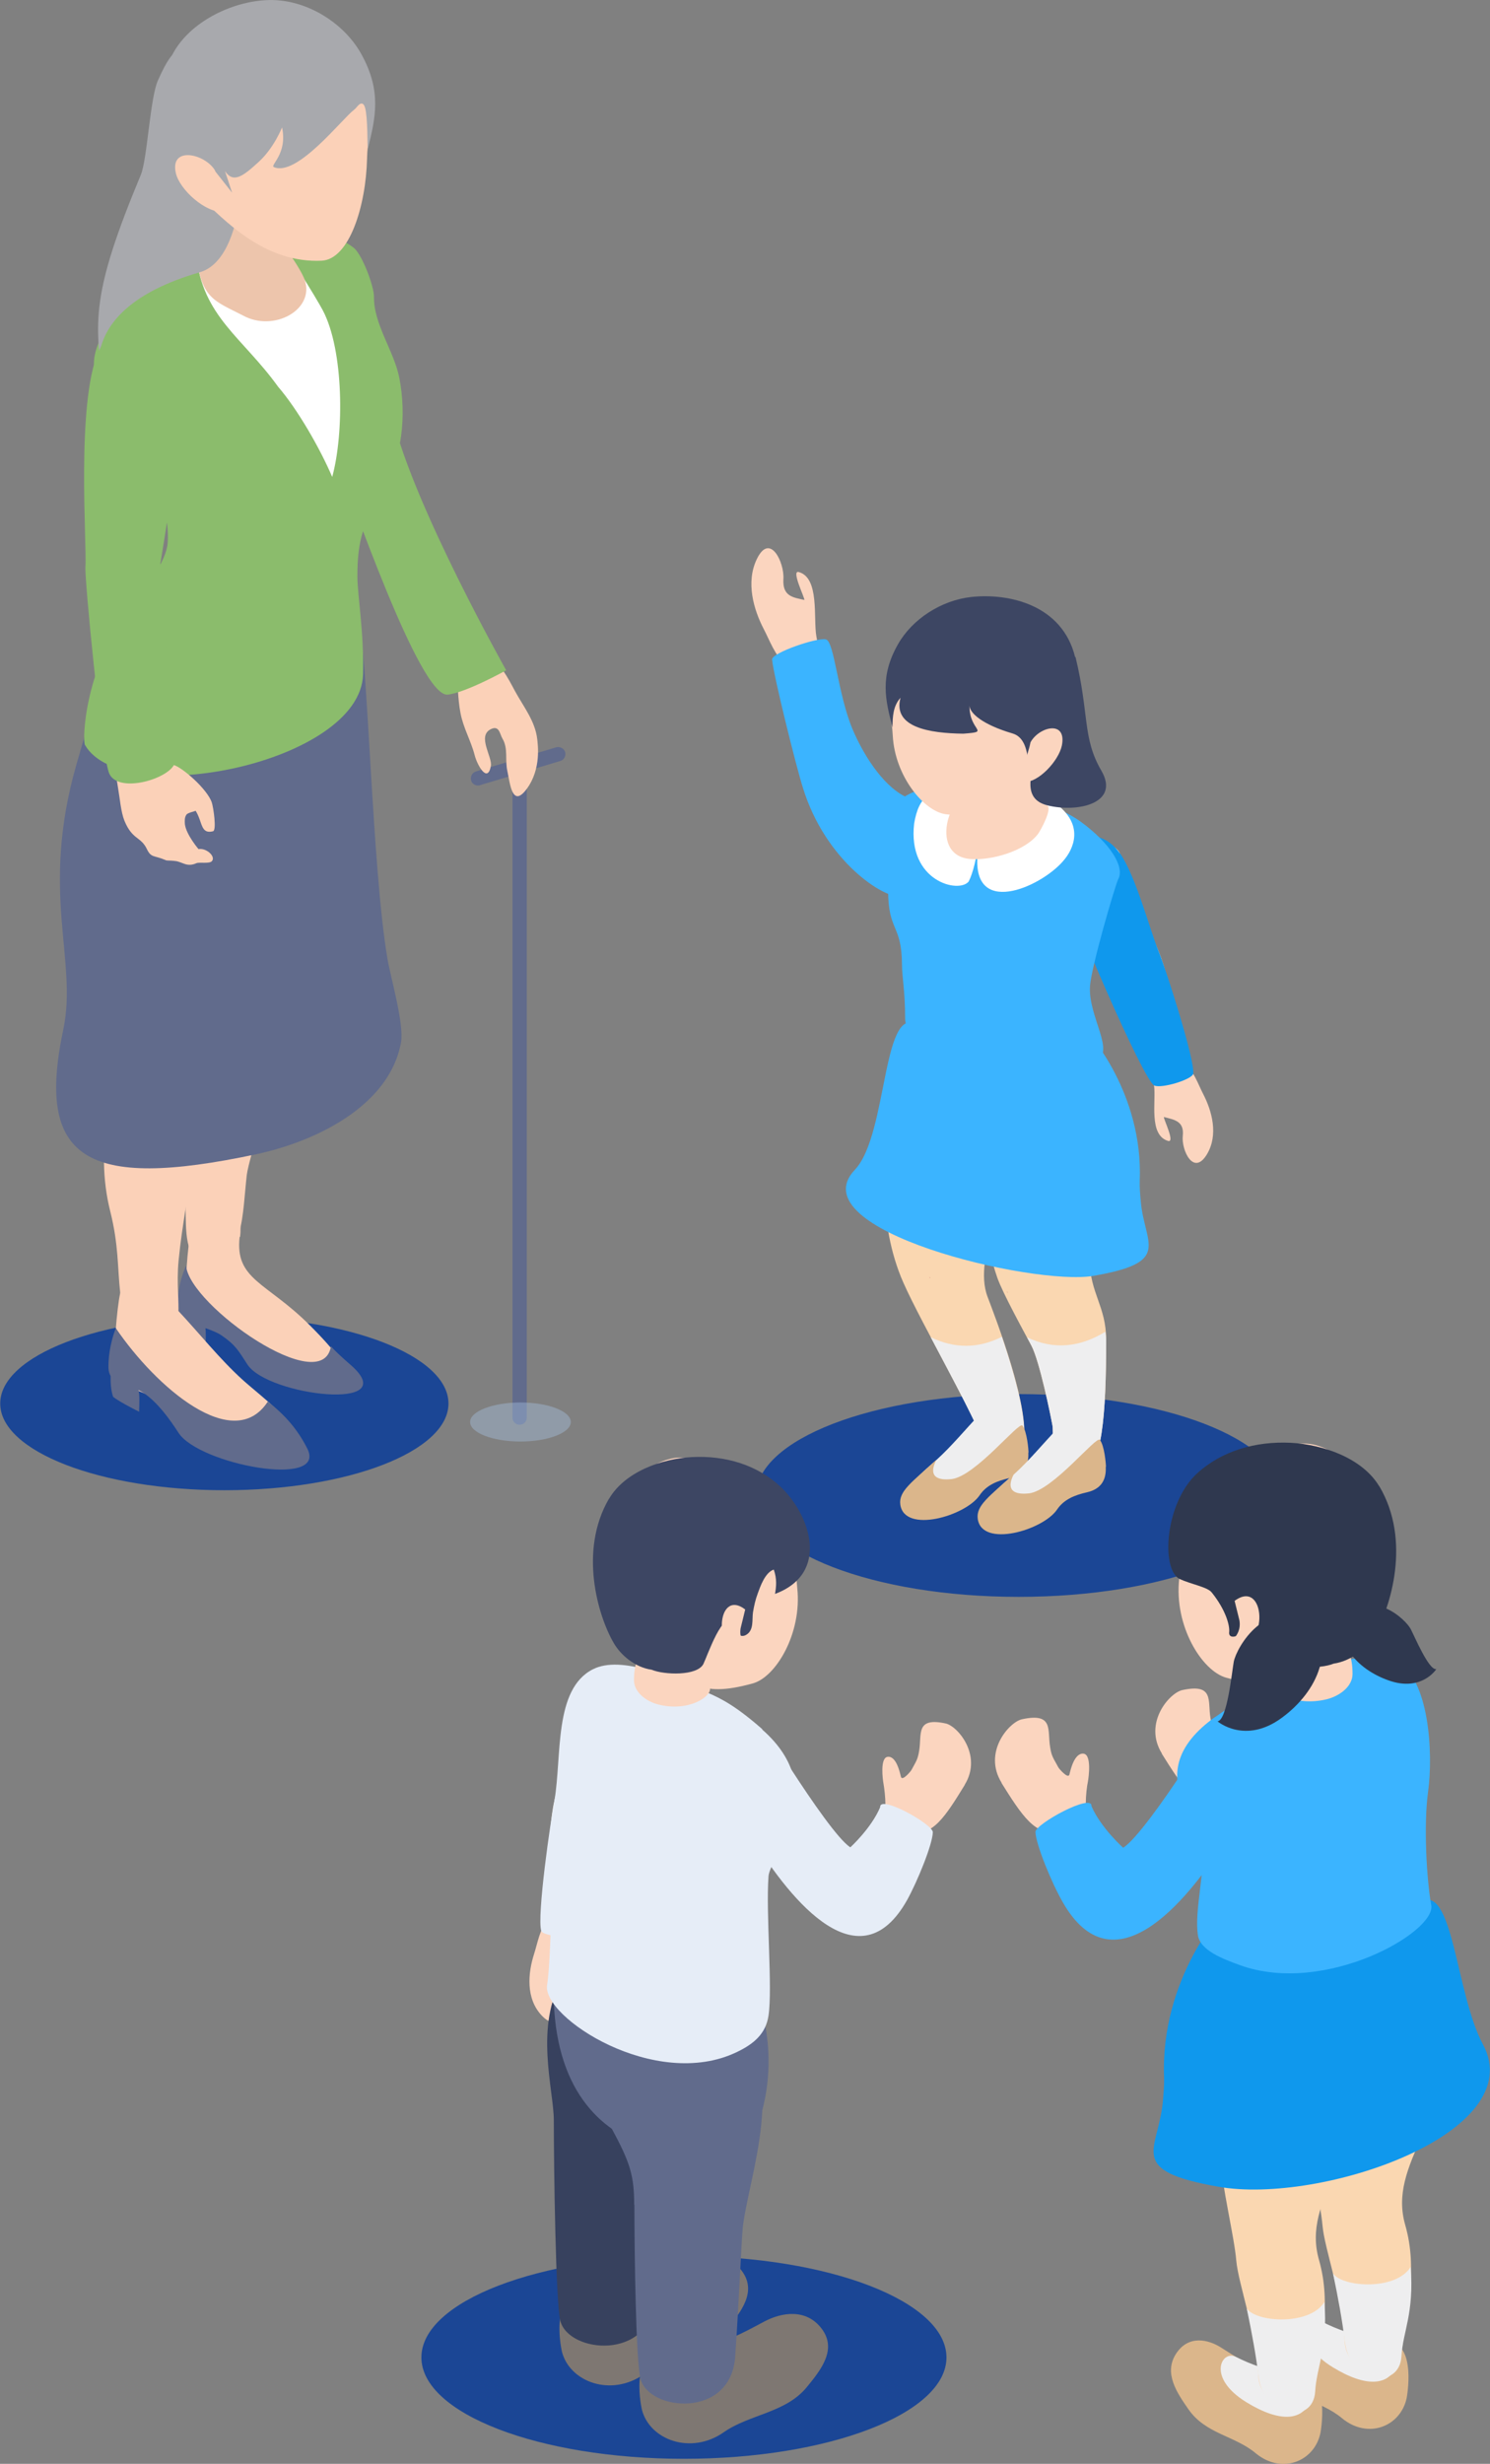 <?xml version="1.0" encoding="UTF-8"?><svg xmlns="http://www.w3.org/2000/svg" viewBox="0 0 71 117.37"><rect x="0" y="0" width="71" height="117.37" fill="#808080" stroke="none"/><defs><style>.cls-1{fill:#fbd5bf;}.cls-1,.cls-2,.cls-3,.cls-4,.cls-5,.cls-6,.cls-7,.cls-8,.cls-9,.cls-10,.cls-11,.cls-12,.cls-13,.cls-14,.cls-15,.cls-16,.cls-17,.cls-18,.cls-19,.cls-20,.cls-21,.cls-22,.cls-23{stroke-width:0px;}.cls-2{fill:#2f384f;}.cls-3{fill:#37415e;}.cls-4{fill:#a8c4e5;mix-blend-mode:multiply;opacity:.4;}.cls-5{fill:#3d4663;}.cls-6{fill:#8bbc6c;}.cls-24{isolation:isolate;}.cls-7{fill:#dbb68b;}.cls-8{fill:#b9e2f8;}.cls-9{fill:#fbd1b8;}.cls-10{fill:#fad7b1;}.cls-11{fill:#a8a9ad;}.cls-12{fill:#fdf8ed;}.cls-13{fill:#616b8c;}.cls-14{fill:#fff;}.cls-15{fill:#e6edf7;}.cls-16{fill:#3bb4ff;}.cls-17{fill:#1b4695;}.cls-18{fill:#eeeeef;}.cls-19{fill:#da9c89;}.cls-20{fill:#edc5ac;}.cls-21{fill:#f8cec7;}.cls-22{fill:#0f98ed;}.cls-23{fill:#7e7772;}</style></defs><g class="cls-24"><g id="_レイヤー_2"><g id="_レイヤー_1-2"><g id="mv_item05"><path class="cls-17" d="m45.1,112.3c0,2.67-5.6,4.83-12.51,4.83-6.91,0-12.51-2.16-12.51-4.83s5.6-4.83,12.51-4.83c6.91,0,12.51,2.16,12.51,4.83Z"/><path class="cls-17" d="m61.05,71.24c0,2.67-5.6,4.83-12.51,4.83-6.91,0-12.51-2.16-12.51-4.83,0-2.67,5.6-4.83,12.51-4.83s12.51,2.16,12.51,4.83Z"/><path class="cls-13" d="m26.93,35.83c-.05-.18-.25-.28-.43-.23l-1.6.48s-.09-.03-.14-.03c-.12,0-.22.07-.28.16l-1.8.54c-.18.05-.28.25-.23.43.04.15.18.24.33.24.03,0,.07,0,.1-.02l1.54-.46v30.59c0,.19.15.34.34.34s.34-.15.34-.34v-30.8l1.6-.48c.18-.05.28-.25.23-.43Z"/><path class="cls-9" d="m23.14,31.11c-.64-.42-1.43-.31-1.37.75.04.65.04,1.41.17,2.09.13.72.5,1.33.68,2.03.11.44.61,1.37.77.51.08-.43-.66-1.42-.01-1.75.41-.21.43.22.56.44.29.49.11,1.01.24,1.57.12.54.22,1.78.92.83.71-.96.52-2.14.5-2.37-.1-.86-.65-1.54-1.05-2.27-.37-.69-.71-1.36-1.39-1.81Z"/><path class="cls-6" d="m18.73,19.97c1.02,4.2,5.39,11.96,5.39,11.96,0,0-1.92,1.07-2.79,1.16-1.35.14-4.71-9.77-5.2-10.87-.48-1.1,1.96-4.87,2.6-2.25Z"/><path class="cls-4" d="m27.2,67.74c0,.51-1.08.93-2.4.93-1.33,0-2.4-.42-2.4-.93s1.08-.93,2.4-.93c1.33,0,2.4.42,2.4.93Z"/><path class="cls-17" d="m21.37,66.86c0,2.28-4.78,4.13-10.68,4.13-5.9,0-10.68-1.85-10.68-4.13,0-2.28,4.78-4.13,10.68-4.13,5.9,0,10.68,1.85,10.68,4.13Z"/><path class="cls-9" d="m10.53,39.07c-.19-2.46-.3-4.91-.01-7.37.2-1.68,1.03-3.8,3.15-3.58,2.08.22,2.69,1.33,3.43,3.97,0,0,.63,6.31-1.09,11.97-.37,1.21-1.71,4.26-2.2,5.4-.53,1.24-1.95,5.67-2.05,6.51-.21,1.77-.13,4.33-1.99,4.16-.99-.09-.9-1.6-.93-2.61-.04-1.29.29-2.24.32-4.27.02-1.51-.17-3.15.25-4.59.39-1.35,1.3-2.48,1.48-3.9.18-1.44-.14-2.93-.26-4.37-.03-.44-.07-.87-.1-1.31Z"/><path class="cls-9" d="m11.42,58.91c-.24,2.05,1.27,2.16,3.31,4.19,1.33,1.32,1.78,2.07,1.78,2.07,1.31,1.88-3.64.75-4.61-.74-.44-.68-.61-.81-1.26-1.26-.61-.41-1.74-.29-1.78-1.17-.04-.77.06-2.58.24-3.32,0,0,2.63-2.24,2.34.25Z"/><path class="cls-13" d="m8.87,60.32c.19,1.88,6.5,6.32,6.9,3.81.25.3.95.9.95.9,2.54,2.23-3.96,1.47-4.93-.03-.44-.68-.58-.94-1.24-1.39-.19-.13-.47-.24-.76-.34.02.18.02.39.01.67-.31-.15-1.01-.52-1.24-.71-.09-.27-.07-.59-.04-.91,0-.04-.03-.08-.03-.12-.03-.49.01-1.02.36-1.88Z"/><path class="cls-9" d="m8.51,62.46c1,1.07,1.96,2.28,3.04,3.26.89.81,3.28,2.54,2.59,3.35-1.01,1.19-4.72.36-5.7-1.13-.44-.68-.58-.94-1.24-1.39-.61-.41-1.7-.46-1.75-1.35-.04-.77.11-2.86.28-3.61,0,0,1.54-.47,2.77.86Z"/><path class="cls-8" d="m10.64,51.64c.1-.09-.04.18,0,0h0Z"/><path class="cls-9" d="m5.59,43.44c-.36-2.43-.65-4.88-.54-7.35.07-1.69.84-3.06,2.98-3,2.09.06,2.69.3,3.61,2.88,0,0,1.09,6.24-.22,12.02-.28,1.23-1.4,4.38-1.8,5.56-.44,1.28-.56,2.65-.77,3.98-.13.84-.26,1.68-.34,2.52-.22,2.3.63,3.49-1.44,3.49-1,0-1.23-.93-1.34-1.93-.14-1.28-.07-2.28-.48-3.92-.37-1.46-.39-3.13-.08-4.6.29-1.37,1.12-2.58,1.19-4.01.08-1.45-.36-2.92-.58-4.34-.07-.43-.13-.86-.2-1.3Z"/><path class="cls-13" d="m5.17,65.22c-.02-.41.05-1.19.35-1.95,1.9,2.8,5.6,6.01,7.24,3.5.93.71,1.5,1.47,1.89,2.25.93,1.89-5.16.74-6.14-.76-.44-.68-1-1.45-1.66-1.9-.08-.05-.16-.1-.25-.14.06.25.04.58.03,1.03-.31-.15-1.01-.52-1.24-.71-.12-.36-.12-.69-.12-.99-.05-.1-.09-.2-.1-.35Z"/><path class="cls-13" d="m6.2,30.34c.74.72,2.62.46,4.89.37,5.93-.22,5.93-1.91,5.93-1.91.54,2.69.69,12.39,1.44,16.86.15.89.8,3.1.65,3.99-.55,3.06-4.12,4.74-6.88,5.33-8.21,1.75-10.52.22-9.21-5.96.69-3.26-1.12-6.48.61-12.56,2.23-7.84,2.58-6.12,2.58-6.12Z"/><path class="cls-6" d="m4.55,17.75c-.34-.89.5-2.57,2.15-4.09,1.45-1.34,3.75-1.91,4.53-2.14,1.97-.57,4.2-.81,5.62.28.4.31.97,1.82.97,2.33-.02,1.32.96,2.59,1.21,3.88.35,1.81.13,3.8-.8,5.39-.91,1.55-1.2,2.27-1.2,4.06,0,.89.32,2.67.27,4.66-.11,4.22-11.44,6.5-13.25,3.37-.14-.25,0-3.74,2.16-6.49.76-.97,1.72-2.29,1.78-3.13.09-1.13-.36-2.63-.77-3.31-.62-1.02-2.43-4.19-2.67-4.82Z"/><path class="cls-14" d="m11.23,11.53c.51-.15,1.04-.27,1.57-.35.44-.07,2.35,3.16,2.58,3.6,1.01,1.91,1.02,5.87.45,7.94-.59-1.38-1.65-3.22-2.58-4.3-1.69-2.35-3.61-3.34-3.9-6.28.8-.31,1.51-.49,1.87-.6Z"/><path class="cls-20" d="m11.23,11.53c.51-.15,1.04-.27,1.57-.35.44-.07,1.56,1.68,1.72,2.15.49,1.44-1.49,2.5-2.94,1.7-1.34-.69-2.01-.8-2.22-2.9.8-.31,1.51-.49,1.87-.6Z"/><path class="cls-20" d="m13.22,10.46c.11.43.24.91.35,1.36.15.62.23,1.28.23,1.9,0,.81-2.71-.29-3.1-.51-.59-.31-1.61-.47-1.34-1.09.42-.95.5-2.18.19-2.95-.44-1.11,3.89.37,3.67,1.29Z"/><path class="cls-11" d="m4.96,18.57c-.49-3.27-.6-4.6,1.75-10.24.31-.75.44-3.68.82-4.51.59-1.3.95-1.83,2.05-1.42.74.27,1.4,1.15,1.6,1.92.7,2.7.56,8.01-1.66,8.65-6.51,1.88-4.54,5.76-4.56,5.61Z"/><path class="cls-9" d="m12.25.29c.22-.04.43-.05.62-.03,1.57.18,3.43,2.02,4.13,3.35,1.13,2.12.53,2.19.49,3.95-.05,2.21-.83,4.8-2.17,4.86-2.54.11-4.34-1.65-5.5-2.75-1.5-1.43-2.32-4.21-1.62-6.25.54-1.58,2.51-2.86,4.04-3.13Z"/><path class="cls-11" d="m7.95,3.29C8.51,1.1,11.4-.21,13.4.03c1.56.18,3.08,1.2,3.83,2.57.96,1.75.67,3,.29,4.52-.02-1.24-.04-2.06-.23-2.17-.16-.09-.3.2-.42.28-.57.43-2.72,3.21-3.82,2.73-.2-.09.66-.62.39-1.89,0,0-.38.97-1.1,1.63-.76.7-1.22,1.05-1.62.45l.34,1.03-1.02-1.29-1.72-.18s-.95-2.21-.39-4.41Z"/><path class="cls-9" d="m10.24,8.11c.16.67.6,1.33.4,1.98-.85.06-2.08-1.06-2.26-1.84-.3-1.3,1.37-.94,1.86-.14Z"/><path class="cls-9" d="m5.34,34.62c0-.45,1.66-1.06,2.36-.33,0,0,.03,2,.57,2.15.41.11,1.59,1.13,1.82,1.78.08.24.24,1.33.06,1.38-.6.15-.49-.44-.83-.98-.02.03-.36.09-.43.18-.1.13-.09.3-.08.46.06.5.65,1.19.65,1.19.37-.07.83.35.64.57-.12.14-.59.04-.74.1-.45.2-.65-.05-.98-.1-.4-.05-.4,0-.52-.06-.52-.22-.66-.09-.86-.51-.29-.61-.69-.43-1.07-1.35-.17-.42-.22-1.08-.3-1.53-.09-.53-.16-1.07-.22-1.61-.04-.42.02-.95-.09-1.35Z"/><path class="cls-6" d="m4.69,16.77c1.38-3.17,5.58-1.7,4.55,1.98-1.03,3.67-1.07,5-1.6,8.1.36,2.43.28,8.29.68,9.26.34.82-2.75,1.87-3.14.67-.37-1.13-1.15-9.17-1.11-9.77.08-1.03-.45-7.8.62-10.25Z"/><path class="cls-1" d="m37.43,31.7c.24.24,1.66.41,1.66-.35,0,0-.04-.23-.19-1.04-.15-.85.16-2.79-.84-3.06-.37-.1.28,1.2.27,1.33-.53-.12-1.05-.16-1-1,.05-.79-.64-2.23-1.26-.96-.55,1.12-.15,2.44.33,3.36.3.58.49,1.16,1.03,1.71Z"/><path class="cls-16" d="m42.94,42.71c2.04-.28,1.96-3.85.18-4.77-1.11-.56-2.02-2.08-2.49-3.19-.71-1.68-.87-4.18-1.27-4.29-.4-.11-2.6.64-2.57.96.08.8,1.14,5.07,1.47,6.11,1.08,3.5,3.86,5.29,4.69,5.18Z"/><path class="cls-12" d="m53.36,40.65c-.43-.93-3.18-.69-2.76,1.16.34,1.49,1.35,2.64,1.44,2.79.85,1.44,1.12,1.22,1.11,2.05,0,.5,1.74,4.67,2.27,4.92.35.16,1.05-.18,1.08-.46.07-.69-.51-3.13-.69-3.74-.1-.33-.25-1.19-.6-2.05-.43-1.06-.72-1.43-.98-2.31-.39-1.31-.31-1.16-.87-2.35Z"/><path class="cls-1" d="m56.44,50.6c-.21-.22-1.54-.43-1.58.21,0,0,.03.2.13.89.11.74-.27,2.37.67,2.65.35.1-.22-1.04-.2-1.14.49.13.98.19.9.9-.07.67.51,1.94,1.15.88.56-.93.24-2.07-.18-2.88-.26-.51-.41-1.01-.9-1.52Z"/><path class="cls-22" d="m53.36,40.65c-1.1-1.59-3.18-.69-2.76,1.16.34,1.49,3.88,9.65,4.4,9.9.35.16,1.83-.29,1.86-.57.07-.69-1.3-4.96-1.65-5.82-.43-1.06-1.08-3.57-1.84-4.67Z"/><path class="cls-10" d="m47.2,58.51c.04-.22.47-4.49-1.05-5.42-1.69-1.03-3.32.28-3.93,1.79,0,0-.48,3.28.83,6.23.87,1.97,3.59,6.64,3.9,7.86.3,1.17,1.67.24,1.78-.09.49-1.54-1.36-6.28-1.67-7.1-.39-1.03-.02-2.22.16-3.26Z"/><path class="cls-18" d="m44.35,63.7c1.09,2.07,2.38,4.45,2.59,5.27.3,1.17,1.67.24,1.78-.09.32-1.02-.38-3.43-.98-5.2-1.13.57-2.26.57-3.39.02Z"/><path class="cls-18" d="m46.69,67.37c-.68.71-1.33,1.51-2.06,2.17-.6.54-1.54,1.24-1.07,1.78.69.79,2.52.69,3.18-.3.3-.45.39-.62.84-.92.41-.27,1.16-.31,1.19-.89.03-.51-1.24-2.71-2.08-1.83Z"/><path class="cls-19" d="m44.32,60.85c-.08-.06.03.12,0,0h0Z"/><path class="cls-7" d="m49.01,69.2c0-.14-.07-1.01-.29-1.29-.17-.21-2.24,2.42-3.38,2.55-.38.04-1.22.06-.72-.92-1.2,1.09-1.8,1.5-1.72,2.13.19,1.4,3.11.55,3.78-.44.33-.49.85-.69,1.42-.82.71-.16.93-.63.9-1.21Z"/><path class="cls-10" d="m52.72,58.19c.15-1.43.66-2.8.56-4.28-.07-.99-.76-1.79-2.69-1.75-1.89.04-2.43.18-3.27,1.68,0,0-.98,3.65.2,7.02.25.72,1.26,2.56,1.63,3.25.39.75.91,3.3,1,3.8.08.44-.24,2.07,1.45,2.05.9,0,1.11-2.51,1.11-6.13,0-1.61-.77-2.21-.79-3.82,0-.28.77-1.54.8-1.82Z"/><path class="cls-18" d="m48.94,63.71c.07.13.16.29.21.39.39.75.91,3.3,1,3.8.08.44-.24,2.07,1.45,2.05.9,0,1.11-2.51,1.11-6.13,0-.14-.03-.25-.04-.38-1.24.76-2.48.86-3.72.27Z"/><path class="cls-18" d="m50.39,68.05c-.68.71-1.33,1.51-2.06,2.17-.6.54-1.54,1.24-1.07,1.78.69.79,2.52.69,3.18-.3.3-.45.39-.62.84-.92.41-.27,1.16-.31,1.19-.89.03-.51-1.24-2.71-2.08-1.83Z"/><path class="cls-19" d="m48.01,61.54c-.08-.06.03.12,0,0h0Z"/><path class="cls-7" d="m52.7,69.88c0-.14-.07-1.01-.29-1.29-.17-.21-2.24,2.42-3.38,2.55-.38.04-1.22.06-.72-.92-1.2,1.09-1.8,1.5-1.72,2.13.19,1.4,3.11.55,3.78-.44.33-.49.85-.69,1.42-.82.71-.16.93-.63.9-1.21Z"/><path class="cls-16" d="m51.84,49.2c-.65.39-2.68,1.93-4.64,1.6-1.37-.23-2.45-1.17-3.33-1.88-1.87-1.5-1.51,5.1-3.14,6.81-2.72,2.87,8.49,5.53,11.36,5.05,3.79-.65,2.45-1.49,2.27-3.54-.03-.33-.06-.66-.05-.99.17-4.18-2.46-7.05-2.46-7.05Z"/><path class="cls-16" d="m53.3,41.85c.28-.59-.42-1.69-1.78-2.69-1.2-.88-3.1-1.26-3.75-1.41-1.63-.38-3.48-.53-4.65.19-1.04.64-.8,3.47-.8,4.47,0,1.98.65,1.6.66,3.55,0,.58.15,1.23.15,2.57,0,1.58,5.14,3.86,9.06,2.06,1.02-.47-.35-2.14-.25-3.62.06-.89,1.17-4.72,1.36-5.13Z"/><path class="cls-14" d="m46.16,41.99c.42-.82.66-2.89.66-4.41-1.36-.22-1.61-.29-2.56.29-.39.24-.59.71-.7,1.36-.32,2.76,2.14,3.35,2.6,2.76Z"/><path class="cls-14" d="m50.32,38.28c-1.19-.89-3.19-.65-3.51-.71,0,.76-.21,2.59-.24,3.35-.11,2.79,3.2,1.25,4.17,0,.11-.14,1.18-1.44-.43-2.64Z"/><path class="cls-1" d="m48.23,37.85c-.45-.13-.92-.23-1.38-.3-1.59-.24-2.7,3.21-.61,3.37,1,.08,2.59-.37,3.22-1.19.11-.14.73-1.26.42-1.37-.7-.26-1.33-.42-1.65-.51Z"/><path class="cls-1" d="m46.59,37.67c-.09.34-.19.72-.28,1.07-.12.48-.18,1-.19,1.49,0,.63,2.2-.23,2.53-.4.48-.24.96-.58.96-1.11,0-.76.15-1.44-.03-2.06-.25-.9-3.17.29-2.99,1.01Z"/><path class="cls-1" d="m49.65,37.1c-.01-.15-.03-.29-.07-.44-.25-.9-3.17.29-2.99,1.01-.09.34-.19.72-.28,1.07-.08.3-.12.61-.15.92,2,.39,2.96-.87,3.49-2.55Z"/><path class="cls-1" d="m47.32,28.67c-.2-.03-.39-.04-.56-.03-1.43.16-3.12,1.77-3.77,2.93-1.03,1.85-.53,1.92-.45,3.46.1,1.97,1.52,3.65,2.55,3.76,2.52.29,2.63-.58,3.69-1.55,1.37-1.25,2.48-3.7,1.85-5.49-.49-1.38-1.91-2.86-3.31-3.1Z"/><path class="cls-5" d="m51.23,31.3c-.61-2.48-3.14-3.06-4.96-2.86-1.42.16-2.8,1.05-3.48,2.25-.87,1.53-.61,2.63-.26,3.96,0-.52.03-1.02.38-1.41-.38,1.41,1.38,1.69,2.99,1.71,1.35-.1.27-.1.3-1.34,0,.36.62.91,2.05,1.33.58.17.7.85.75,1.4.55-.02-.57,1.64.89,2.02,1.46.37,3.5-.09,2.59-1.65-.91-1.56-.57-2.69-1.23-5.41Z"/><path class="cls-1" d="m49.1,35.38c-.12.63-.48,1.25-.32,1.87.68.06,1.67-1,1.82-1.74.24-1.23-1.1-.89-1.5-.14Z"/><path class="cls-12" d="m27.5,80.66c.28-1.03,3.28-1.36,3.19.58-.08,1.58-.94,2.95-1,3.12-.64,1.63-.96,1.46-.8,2.3.1.5-.96,5.08-1.48,5.44-.34.24-1.17.04-1.25-.23-.21-.68-.06-3.27.02-3.92.04-.35.03-1.25.24-2.19.26-1.16.49-1.6.6-2.54.16-1.4.11-1.24.47-2.56Z"/><path class="cls-1" d="m26.12,91.36c.18-.27,1.57-.76,1.73-.12,0,0,0,.21.03.93.03.77.75,2.34-.2,2.82-.35.18.03-1.1-.01-1.2-.5.23-1.01.4-.79,1.1.21.66-.17,2.06-1.06,1.13-.78-.82-.66-2.04-.37-2.94.18-.57.25-1.11.67-1.72Z"/><path class="cls-15" d="m27.5,80.66c.88-1.84,3.28-1.36,3.19.58-.08,1.58-2.29,10.56-2.8,10.92-.34.24-2.02.09-2.1-.18-.21-.68.44-5.28.64-6.22.26-1.16.47-3.83,1.07-5.1Z"/><path class="cls-23" d="m27.84,109.24c2.25-.06,3.18-.56,4.79-1.42.78-.41,1.97-.64,2.72.36.73.98-.03,1.94-.71,2.77-1.01,1.24-2.73,1.29-3.97,2.16-1.55,1.08-3.51.37-3.89-1.07,0,0-.65-2.75,1.05-2.8Z"/><path class="cls-3" d="m26.39,101c0-1.41-.95-4.53.44-6.77.63-1.01,3.29-.39,4.16.02,2.9,1.36.8,6.89.58,9.15-.06.59-.19,3.75-.36,6.13-.22,2.94-4.11,2.58-4.51,1.03-.22-.85-.31-7.27-.31-9.56Z"/><path class="cls-23" d="m31.65,112c2.25-.06,3.18-.56,4.79-1.42.78-.41,1.97-.64,2.72.36.73.98-.03,1.94-.71,2.77-1.01,1.24-2.73,1.29-3.97,2.16-1.55,1.08-3.51.37-3.89-1.07,0,0-.65-2.75,1.05-2.8Z"/><path class="cls-13" d="m30.22,105.03c0-1.41-.21-2.04-1.07-3.63-.49-.92-1.11-2.86.46-4.01.96-.71,4.32-.79,5.2-.38,2.9,1.36.8,6.89.58,9.15-.06.59-.19,3.75-.36,6.13-.22,2.94-4.11,2.58-4.51,1.03-.22-.85-.29-6-.29-8.28Z"/><path class="cls-13" d="m35.93,94.71c-.71.43-2.49.7-4.65.33-1.51-.26-2.56-1.5-3.67-2.07-.81-.42-1.29.71-1.22,2.39.33,8.86,9.03,7.58,9.54,6.34,1.56-3.79,0-6.99,0-6.99Z"/><path class="cls-15" d="m36.32,82.37c-1.23-1.08-1.95-1.46-2.62-1.74-1.69-.72-4.1-1.8-5.45-1.11-1.87.95-1.47,4.13-1.83,6.25-.11.63-.1,7.32-.35,8.78-.27,1.53,5.16,5.08,9.05,3.2.79-.38,1.37-.86,1.5-1.73.2-1.34-.13-4.82,0-6.64.07-.98,3.07-4.03-.3-6.99Z"/><path class="cls-1" d="m45.97,85.03c-.88,1.43-1.58,2.58-2.59,2.16-.76-.32-1.2-.8-1.19-1.25,0-.32-.05-.74-.09-.97-.04-.21-.17-1.22.19-1.28.42-.06.59.75.64.95.06.24.48-.28.5-.32.23-.43.3-.49.37-.93.13-.78-.18-1.6,1.26-1.29.57.12,1.77,1.52.91,2.92Z"/><path class="cls-15" d="m35.86,87.58c-.76-1.23-1.41-3.23-.3-3.87.79-.45,1.45-.5,2.17.62.96,1.48,2.23,3.32,2.79,3.67,0,0,1-.91,1.42-1.91-.04-.62,2.52.82,2.51,1.19-.01.57-.73,2.34-1.23,3.24-2.24,3.98-5.46.15-7.36-2.93Z"/><path class="cls-1" d="m33.52,79.22c.1.37.21.79.31,1.18.1.41-1,1.16-2.45.8-.57-.14-1.17-.58-1.17-1.16,0-.84.23-1.07.42-1.75.28-.99,3.08.15,2.88.94Z"/><path class="cls-1" d="m31.68,69.57c.21-.07.42-.12.61-.13,1.58-.08,3.7,1.37,4.61,2.53,1.44,1.83.91,1.99,1.09,3.68.23,2.15-1.01,4.23-2.11,4.54-2.69.75-2.96-.17-4.28-1.03-1.71-1.12-3.35-3.58-2.97-5.64.29-1.59,1.57-3.44,3.05-3.95Z"/><path class="cls-5" d="m29.02,71.4c.74-1.27,2.49-1.92,3.97-1.99,1.57-.08,3.08.37,4.19,1.4,1.44,1.35,2.38,4.14-.25,5.12.06-.34.1-.72-.06-1.16-.42.14-.65.83-.76,1.13-.11.29-.18.6-.23.91-.05.34.05.84-.31,1.06-.33.21-.54-.16-.67-.44-.4-.88-1.21,1.49-1.38,1.83-.29.59-1.88.53-2.47.28-.79-.11-1.48-.7-1.81-1.28-.75-1.29-1.67-4.39-.22-6.87Z"/><path class="cls-1" d="m35.51,76.67l-.22.9c-.13.83.7,1.01.17,1.09-1.49.24-1.36-3.06.05-1.99Z"/><path class="cls-7" d="m66.16,111.57c-1.8-.09-2.55-.57-3.85-1.4-.62-.4-1.58-.63-2.17.3-.58.92.05,1.84.6,2.63.82,1.18,2.19,1.25,3.2,2.09,1.25,1.04,2.81.39,3.09-.96,0,0,.49-2.59-.87-2.66Z"/><path class="cls-18" d="m66.16,111.57c-1.69-.3-2.44-.61-3.17-.97-.66-.33-1.41.99.52,2.17,3.31,2.02,3.5-1.04,2.64-1.19Z"/><path class="cls-10" d="m66.96,105.99c-.41-1.43.07-2.67.87-4.37.46-.98,1.32-4.08-.14-5.31-.9-.76-3.32-.49-4.13-.06-2.7,1.45-.75,7.37-.54,9.78.1,1.12.95,3.39,1.05,5.49.08,1.69,2.61,2.29,2.78,0,.12-1.49.74-3.32.11-5.53Z"/><path class="cls-18" d="m63.52,108.3c.25,1.2.44,2.24.56,3.22.23,2.05,2.61,2.33,2.7.73.07-1.2.61-2.04.44-4.26-.71,1.14-3.25.97-3.7.31Z"/><path class="cls-7" d="m62.05,113.24c-1.8-.09-2.55-.57-3.85-1.4-.62-.4-1.58-.63-2.17.3-.58.92.05,1.84.6,2.63.82,1.18,2.19,1.25,3.2,2.09,1.25,1.04,2.81.39,3.09-.96,0,0,.49-2.59-.87-2.66Z"/><path class="cls-18" d="m62.05,113.24c-1.69-.3-2.44-.61-3.17-.97-.66-.33-1.41.99.52,2.17,3.31,2.02,3.5-1.04,2.64-1.19Z"/><path class="cls-10" d="m62.85,107.65c-.41-1.43.07-2.67.87-4.37.46-.98,1.32-4.08-.14-5.31-.9-.76-3.32-.49-4.13-.06-2.7,1.45-.75,7.37-.54,9.78.1,1.12.95,3.39,1.05,5.49.08,1.69,2.61,2.29,2.78,0,.12-1.49.74-3.32.11-5.53Z"/><path class="cls-18" d="m59.41,109.97c.25,1.2.44,2.24.56,3.22.23,2.05,2.61,2.33,2.7.73.07-1.2.61-2.04.44-4.26-.71,1.14-3.25.97-3.7.31Z"/><path class="cls-22" d="m58.35,90.94c.76.45,3.13,2.21,5.43,1.83,1.6-.27,2.79-1.45,3.89-2.15,1.57-.99,1.7,4.37,2.99,6.76,2.28,4.22-7.7,7.65-12.6,6.79-4.42-.78-2.87-1.7-2.65-4.05.03-.37.07-.75.06-1.13-.2-4.78,2.88-8.05,2.88-8.05Z"/><path class="cls-1" d="m55.36,83.54c.93,1.48,1.67,2.68,2.75,2.24.81-.33,1.27-.83,1.27-1.3,0-.33.05-.77.1-1,.04-.22.18-1.27-.2-1.33-.44-.06-.63.77-.68.99-.06.24-.51-.29-.53-.34-.24-.45-.32-.51-.39-.96-.14-.81.19-1.66-1.34-1.33-.61.13-1.88,1.57-.97,3.03Z"/><path class="cls-21" d="m66.09,86.18c.81-1.28,1.5-3.35.32-4.01-.84-.47-1.54-.52-2.3.64-1.01,1.54-2.37,3.45-2.96,3.81,0,0-1.06-.94-1.51-1.98.05-.64-2.68.85-2.67,1.23.02.59.77,2.43,1.31,3.36,2.37,4.13,5.8.15,7.81-3.04Z"/><path class="cls-16" d="m57.9,81.8c1.33-.95,2.11-1.3,2.82-1.56,1.81-.67,4.48-1.79,5.79-1.13,1.61.81,1.79,4.44,1.54,6.24-.22,1.59-.07,4.19.15,5.41.23,1.28-5.05,4.31-9.1,2.86-.82-.3-1.91-.7-2.02-1.44-.17-1.13.33-2.94.25-4.47-.04-.83-3.1-3.29.56-5.91Z"/><path class="cls-1" d="m47.72,84.93c.93,1.48,1.67,2.68,2.75,2.24.81-.33,1.27-.83,1.27-1.3,0-.33.05-.77.1-1,.04-.22.18-1.27-.2-1.33-.44-.06-.63.77-.68.99-.06.24-.51-.29-.53-.34-.24-.45-.32-.51-.39-.96-.14-.81.19-1.66-1.34-1.33-.61.13-1.88,1.57-.97,3.03Z"/><path class="cls-16" d="m58.46,87.58c.81-1.28,1.5-3.35.32-4.01-.84-.47-1.54-.52-2.3.64-1.01,1.54-2.37,3.45-2.96,3.81,0,0-1.06-.94-1.51-1.98.05-.64-2.68.85-2.67,1.23.02.59.77,2.43,1.31,3.36,2.37,4.13,5.8.15,7.81-3.04Z"/><path class="cls-1" d="m60.94,78.9c-.11.38-.22.82-.33,1.22-.11.42,1.06,1.2,2.6.83.61-.15,1.24-.6,1.24-1.21,0-.87-.24-1.11-.44-1.82-.29-1.03-3.27.16-3.06.98Z"/><path class="cls-1" d="m62.89,68.9c-.22-.08-.44-.12-.65-.13-1.68-.08-3.93,1.43-4.89,2.62-1.53,1.9-.97,2.07-1.16,3.82-.25,2.24,1.08,4.39,2.24,4.71,2.86.78,3.14-.17,4.55-1.07,1.81-1.16,3.55-3.72,3.15-5.85-.31-1.65-1.67-3.57-3.24-4.1Z"/><path class="cls-2" d="m65.72,70.8c-.79-1.32-2.64-1.99-4.22-2.07-1.67-.08-3.27.38-4.45,1.45-1.53,1.4-1.74,4.53-.86,5.03.59.27,1.35.39,1.55.65.66.82.87,1.57.83,1.9-.04.41.75.21.81-.57.04-.49.79,1.02,1.04,1.33.85,1.06,2.5.99,3.13.73.83-.12,1.57-.72,1.93-1.33.79-1.34,1.78-4.55.24-7.13Z"/><path class="cls-1" d="m58.83,76.26l.23.93c.14.86-.74,1.05-.18,1.14,1.59.25,1.44-3.17-.05-2.07Z"/><path class="cls-2" d="m58.02,82c.46-.07.68-2.35.77-2.84.12-.66,1.56-3.21,3.72-1.77.56.38.55,1.42.37,2.05-.28.95-.98,1.79-1.8,2.39-1.75,1.29-3.07.17-3.06.17Z"/><path class="cls-2" d="m68.43,79.51c-.35.05-1.03-1.57-1.21-1.91-.24-.46-1.87-2-3.11-.48-.32.4-.08,1.16.2,1.58.42.63,1.12,1.09,1.86,1.35,1.57.56,2.28-.54,2.27-.54Z"/></g></g></g></g></svg>